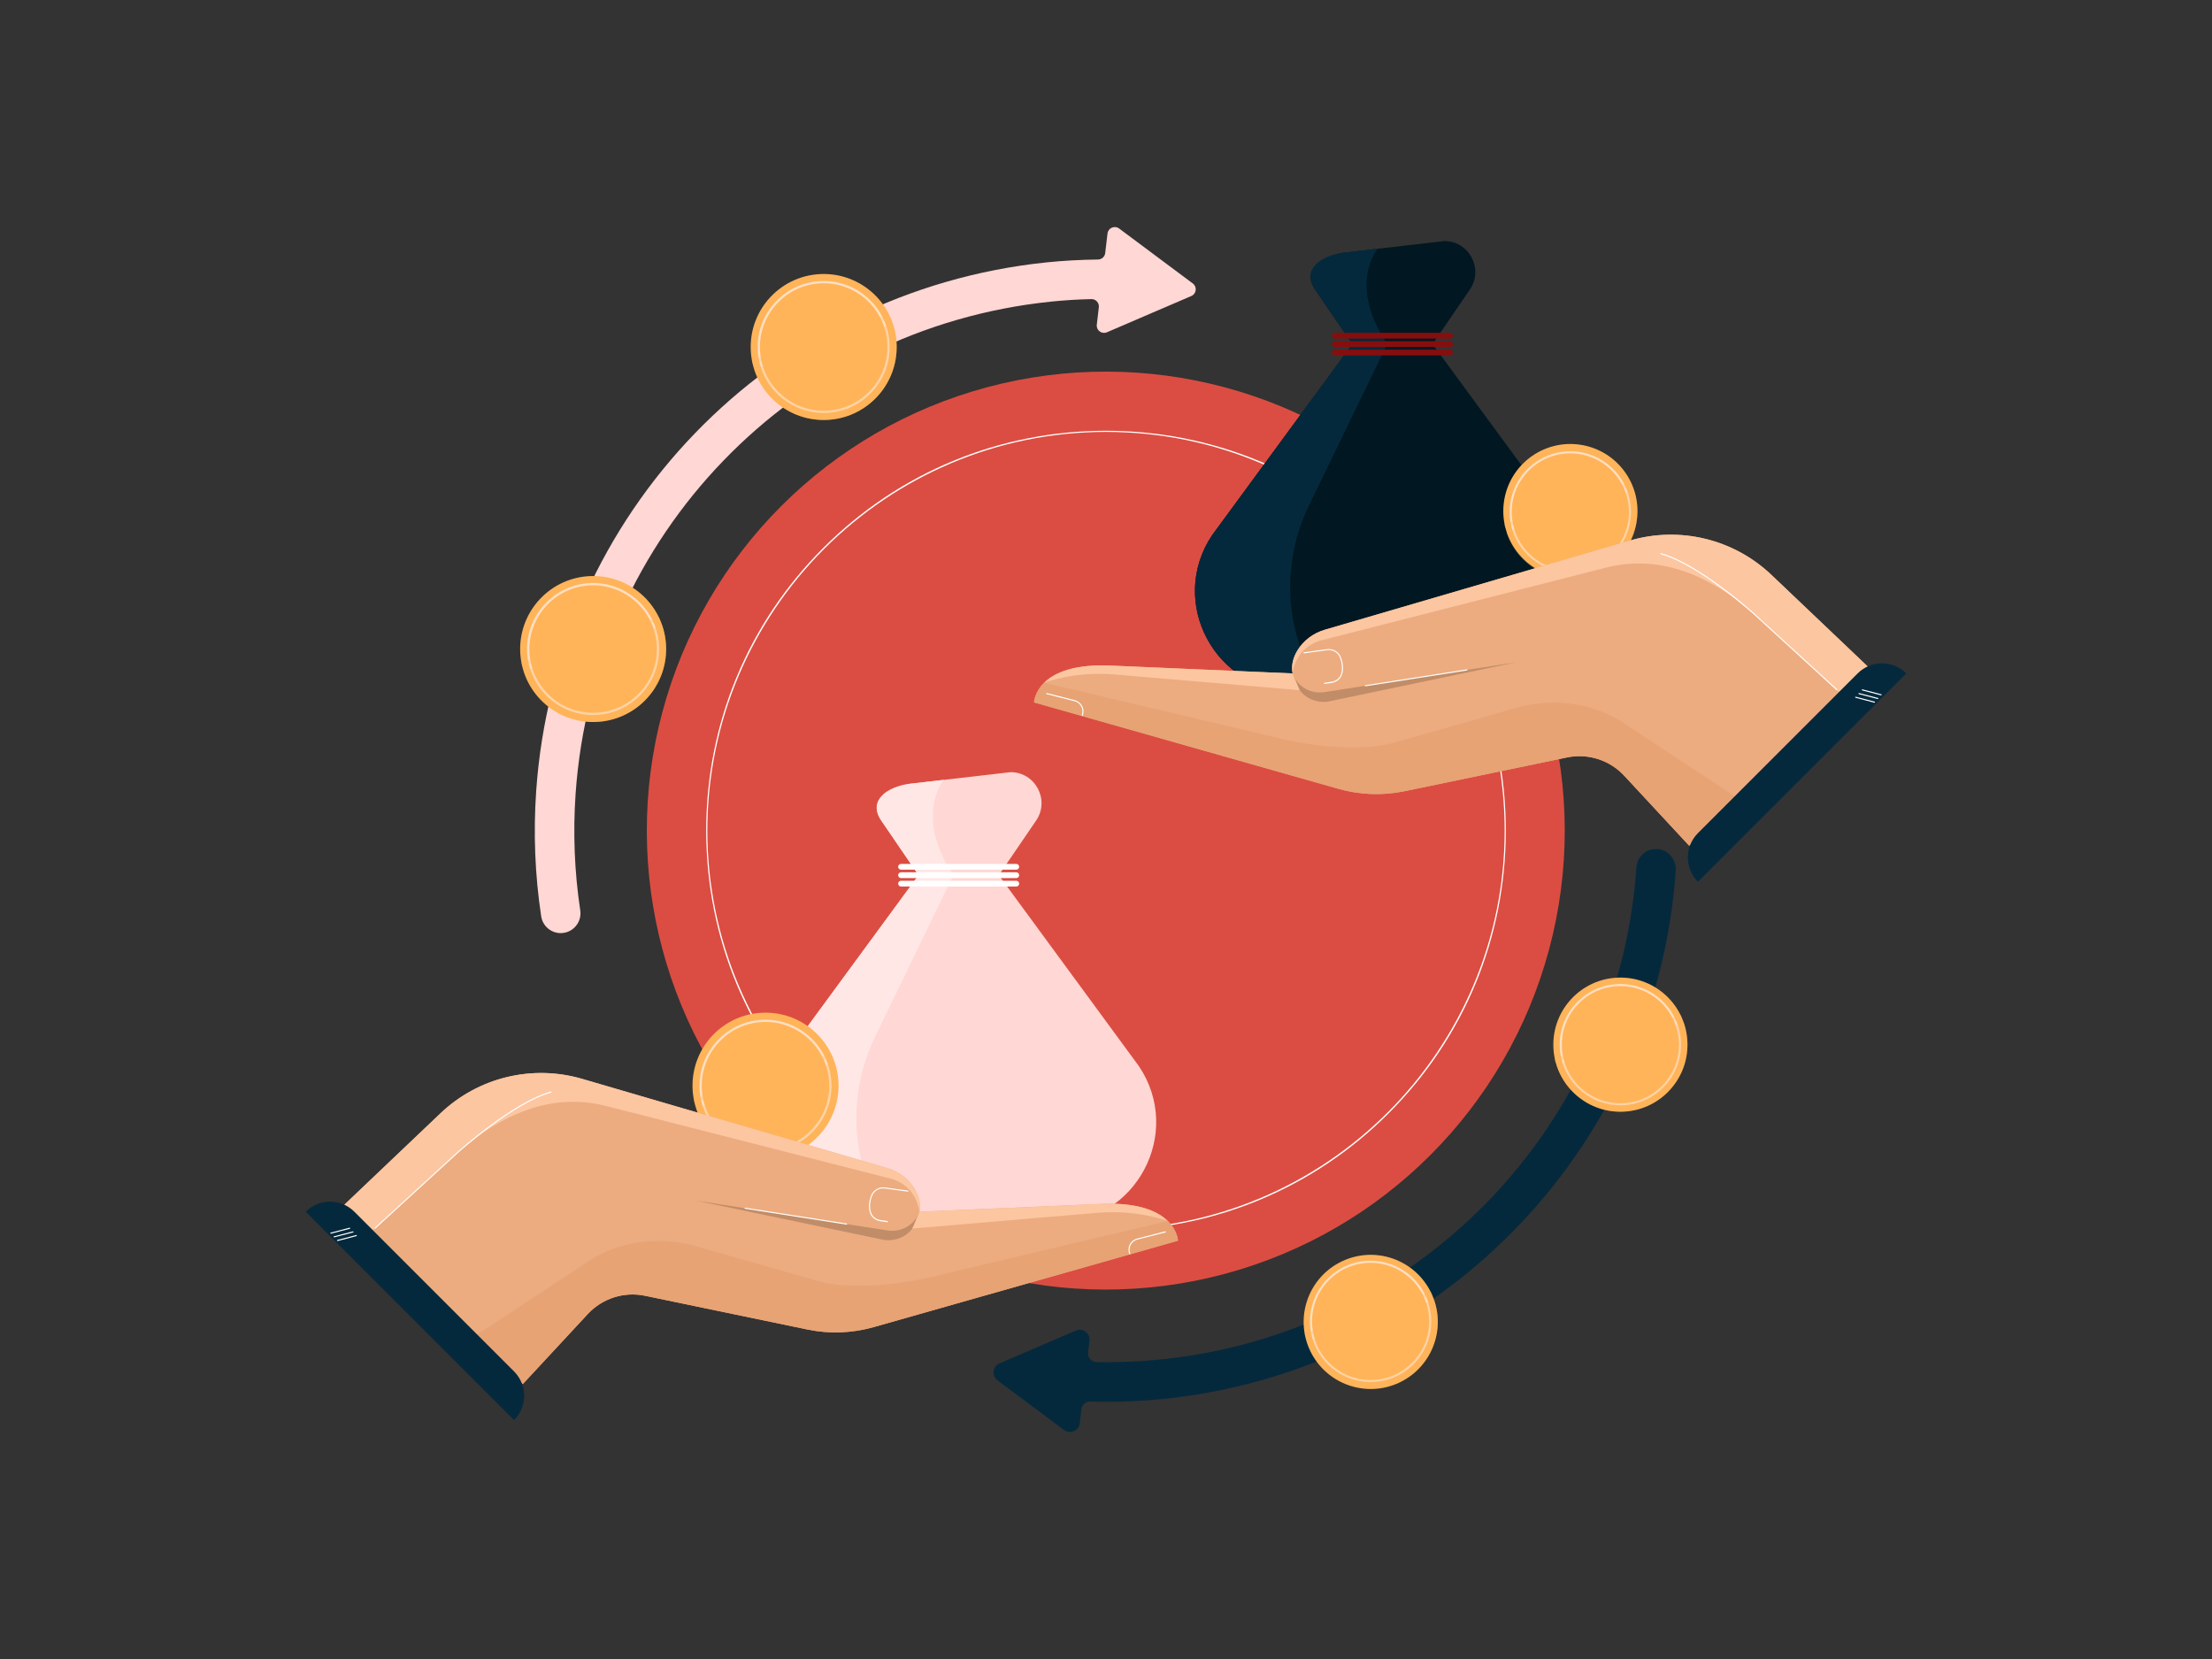 <?xml version="1.0" encoding="utf-8"?>
<!-- Generator: Adobe Illustrator 26.0.3, SVG Export Plug-In . SVG Version: 6.00 Build 0)  -->
<svg version="1.1" id="Layer_1" xmlns="http://www.w3.org/2000/svg" xmlns:xlink="http://www.w3.org/1999/xlink" x="0px" y="0px"
	 viewBox="0 0 500 375" style="enable-background:new 0 0 500 375;" xml:space="preserve">
<rect x="0" y="0" width="500" height="375" fill="#333333" stroke="none"/>
<style type="text/css">
	.st0{fill:#DB4D42;}
	.st1{fill:#FFFFFF;}
	.st2{fill:#05293C;}
	.st3{fill:#FFD7D4;}
	.st4{fill:#FFB45A;}
	.st5{fill:#FFDFC2;}
	.st6{opacity:0.28;}
	.st7{fill:#011721;}
	.st8{fill:#870E0E;}
	.st9{fill:#ECAC80;}
	.st10{fill:#C18D68;}
	.st11{fill:#E7A374;}
	.st12{fill:#FCC6A0;}
	.st13{fill:#FFE7E6;}
</style>
<g>
	<g>
		<g>
			
				<ellipse transform="matrix(0.707 -0.707 0.707 0.707 -59.532 231.766)" class="st0" cx="250" cy="187.74" rx="103.76" ry="103.76"/>
		</g>
		<g>
			<path class="st1" d="M250,278.11c-24.14,0-46.83-9.4-63.9-26.47s-26.47-39.76-26.47-63.9c0-24.14,9.4-46.83,26.47-63.9
				c17.07-17.07,39.76-26.47,63.9-26.47s46.83,9.4,63.9,26.47c17.07,17.07,26.47,39.76,26.47,63.9c0,24.14-9.4,46.83-26.47,63.9
				C296.83,268.71,274.14,278.11,250,278.11z M250,97.63c-49.69,0-90.11,40.42-90.11,90.11c0,49.69,40.42,90.11,90.11,90.11
				s90.11-40.42,90.11-90.11C340.11,138.06,299.69,97.63,250,97.63z"/>
		</g>
		<g>
			<path class="st2" d="M374.84,191.93c-2.56-0.28-4.77,1.61-4.95,4.13c-0.46,6.66-1.48,13.3-3.01,19.74
				c-13.2,55.29-62.69,93.15-119.04,92.08c-1.14-0.02-2.01-1.04-1.88-2.17l0.31-2.64c0.2-1.71-1.52-2.99-3.1-2.31l-8.62,3.71
				l-8.62,3.71c-1.58,0.68-1.83,2.81-0.45,3.84l7.52,5.61l7.52,5.61c1.38,1.03,3.35,0.18,3.55-1.53l0.38-3.2
				c0.12-1,0.98-1.73,1.98-1.7c1.18,0.04,2.37,0.06,3.55,0.06c27.61,0,54.61-8.86,76.88-25.37c24.39-18.09,41.68-44.23,48.7-73.6
				c1.64-6.85,2.72-13.91,3.22-21C378.96,194.46,377.25,192.19,374.84,191.93z"/>
		</g>
		<g>
			<path class="st3" d="M261.29,57.86l-8.32-6.21c-1.02-0.76-2.48-0.13-2.63,1.13l-0.52,4.43c-0.1,0.82-0.79,1.44-1.62,1.45
				c-3.9,0.05-7.79,0.25-11.65,0.65c-62.48,6.47-110.99,56.73-115.35,119.49c-0.66,9.48-0.28,19.01,1.13,28.32
				c0.33,2.21,2.24,3.8,4.41,3.8c0.22,0,0.45-0.02,0.67-0.05c2.44-0.37,4.12-2.65,3.75-5.09c-1.31-8.67-1.66-17.54-1.05-26.37
				c4.05-58.42,49.2-105.2,107.36-111.22c3.05-0.32,6.14-0.51,9.23-0.58c1-0.03,1.79,0.85,1.68,1.85l-0.46,3.94
				c-0.15,1.26,1.12,2.21,2.29,1.71l9.54-4.1l9.54-4.1c1.17-0.5,1.35-2.08,0.33-2.84L261.29,57.86z"/>
		</g>
		<g>
			<g>
				<g>
					<g>
						<g>
							<g>
								<g>
									<g>
										<g>
											<g>
												<g>
													<path class="st4" d="M150.57,146.27c0.24,9.11-6.95,16.69-16.06,16.93c-9.11,0.24-16.69-6.95-16.93-16.06
														c-0.24-9.11,6.95-16.69,16.06-16.93C142.75,129.97,150.33,137.16,150.57,146.27z"/>
												</g>
											</g>
										</g>
									</g>
								</g>
							</g>
						</g>
					</g>
				</g>
			</g>
			<g>
				<g>
					<g>
						<g>
							<g>
								<g>
									<g>
										<g>
											<g>
												<g>
													<path class="st5" d="M132.55,161.55c-3.27-0.33-6.32-1.72-8.75-4.02c-2.89-2.74-4.54-6.45-4.65-10.43
														c-0.22-8.22,6.3-15.09,14.52-15.31c8.23-0.21,15.09,6.3,15.31,14.52c0.11,3.98-1.35,7.77-4.09,10.66
														c-2.74,2.89-6.45,4.54-10.43,4.65C133.82,161.64,133.19,161.62,132.55,161.55z M135.52,132.37
														c-0.6-0.06-1.21-0.08-1.83-0.07c-7.94,0.21-14.23,6.84-14.02,14.79c0.1,3.85,1.7,7.43,4.49,10.07
														c2.79,2.65,6.45,4.05,10.3,3.95c3.85-0.1,7.42-1.7,10.07-4.49c2.65-2.79,4.05-6.45,3.95-10.3l0,0
														C148.28,139,142.63,133.08,135.52,132.37z"/>
												</g>
											</g>
										</g>
									</g>
								</g>
							</g>
						</g>
					</g>
				</g>
			</g>
			<g class="st6">
				<g>
					<g>
						<g>
							<g>
								<g>
									<g>
										<g>
											<g>
												<g>
													<path class="st4" d="M149.69,141.37l-31.32,10.39c2.19,6.8,8.64,11.64,16.14,11.44c9.11-0.24,16.3-7.82,16.06-16.93
														C150.52,144.56,150.22,142.91,149.69,141.37z"/>
												</g>
											</g>
										</g>
									</g>
								</g>
							</g>
						</g>
					</g>
				</g>
			</g>
			<g class="st6">
				<g>
					<g>
						<g>
							<g>
								<g>
									<g>
										<g>
											<g>
												<g>
													<path class="st4" d="M118.04,150.6l31.21-10.37c-0.12-0.27-0.24-0.54-0.37-0.8l-31.03,10.31
														C117.91,150.03,117.97,150.31,118.04,150.6z"/>
												</g>
											</g>
										</g>
									</g>
								</g>
							</g>
						</g>
					</g>
				</g>
			</g>
		</g>
		<g>
			<g>
				<g>
					<g>
						<g>
							<g>
								<g>
									<g>
										<g>
											<g>
												<g>
													<path class="st4" d="M202.68,78c0.24,9.11-6.95,16.69-16.06,16.93c-9.11,0.24-16.69-6.95-16.93-16.06
														c-0.24-9.11,6.95-16.69,16.06-16.93C194.86,61.7,202.44,68.89,202.68,78z"/>
												</g>
											</g>
										</g>
									</g>
								</g>
							</g>
						</g>
					</g>
				</g>
			</g>
			<g>
				<g>
					<g>
						<g>
							<g>
								<g>
									<g>
										<g>
											<g>
												<g>
													<path class="st5" d="M184.67,93.28c-3.27-0.33-6.32-1.72-8.75-4.02c-2.89-2.74-4.54-6.45-4.65-10.43
														c-0.22-8.22,6.3-15.09,14.52-15.31c8.23-0.21,15.09,6.3,15.31,14.52c0.11,3.98-1.35,7.77-4.09,10.66
														c-2.74,2.89-6.45,4.54-10.43,4.65C185.94,93.37,185.3,93.35,184.67,93.28z M187.63,64.1c-0.6-0.06-1.21-0.08-1.83-0.07
														c-7.94,0.21-14.23,6.84-14.02,14.79c0.1,3.85,1.7,7.43,4.49,10.07c2.79,2.65,6.45,4.05,10.3,3.95
														c3.85-0.1,7.42-1.7,10.07-4.49c2.65-2.79,4.05-6.45,3.95-10.3l0,0C200.4,70.73,194.74,64.81,187.63,64.1z"/>
												</g>
											</g>
										</g>
									</g>
								</g>
							</g>
						</g>
					</g>
				</g>
			</g>
			<g class="st6">
				<g>
					<g>
						<g>
							<g>
								<g>
									<g>
										<g>
											<g>
												<g>
													<path class="st4" d="M201.8,73.1l-31.32,10.39c2.19,6.8,8.64,11.64,16.14,11.44c9.11-0.24,16.3-7.82,16.06-16.93
														C202.64,76.29,202.33,74.64,201.8,73.1z"/>
												</g>
											</g>
										</g>
									</g>
								</g>
							</g>
						</g>
					</g>
				</g>
			</g>
			<g class="st6">
				<g>
					<g>
						<g>
							<g>
								<g>
									<g>
										<g>
											<g>
												<g>
													<path class="st4" d="M170.15,82.33l31.21-10.37c-0.12-0.27-0.24-0.54-0.37-0.8l-31.03,10.31
														C170.02,81.75,170.08,82.04,170.15,82.33z"/>
												</g>
											</g>
										</g>
									</g>
								</g>
							</g>
						</g>
					</g>
				</g>
			</g>
		</g>
		<g>
			<g>
				<g>
					<g>
						<g>
							<g>
								<g>
									<g>
										<g>
											<g>
												<g>
													<path class="st4" d="M381.43,235.73c0.22,8.37-6.38,15.34-14.75,15.56c-8.37,0.22-15.34-6.38-15.56-14.75
														c-0.22-8.37,6.38-15.34,14.75-15.56C374.24,220.75,381.2,227.36,381.43,235.73z"/>
												</g>
											</g>
										</g>
									</g>
								</g>
							</g>
						</g>
					</g>
				</g>
			</g>
			<g>
				<g>
					<g>
						<g>
							<g>
								<g>
									<g>
										<g>
											<g>
												<g>
													<path class="st5" d="M364.87,249.77c-3.01-0.3-5.81-1.58-8.04-3.69c-2.66-2.52-4.17-5.92-4.27-9.58
														c-0.2-7.56,5.78-13.87,13.34-14.07c7.56-0.2,13.87,5.78,14.07,13.34c0.1,3.66-1.24,7.14-3.76,9.8
														c-2.52,2.66-5.92,4.17-9.58,4.27C366.04,249.85,365.45,249.83,364.87,249.77z M367.6,222.96
														c-0.55-0.06-1.11-0.08-1.68-0.06c-7.3,0.19-13.08,6.29-12.88,13.58c0.09,3.54,1.56,6.82,4.12,9.26
														c2.57,2.43,5.93,3.72,9.46,3.63c3.54-0.09,6.82-1.56,9.26-4.12c2.43-2.57,3.72-5.93,3.63-9.46l0,0
														C379.33,229.05,374.13,223.61,367.6,222.96z"/>
												</g>
											</g>
										</g>
									</g>
								</g>
							</g>
						</g>
					</g>
				</g>
			</g>
			<g class="st6">
				<g>
					<g>
						<g>
							<g>
								<g>
									<g>
										<g>
											<g>
												<g>
													<path class="st4" d="M380.62,231.22l-28.78,9.55c2.01,6.25,7.94,10.69,14.83,10.51c8.37-0.22,14.98-7.19,14.75-15.56
														C381.38,234.15,381.1,232.64,380.62,231.22z"/>
												</g>
											</g>
										</g>
									</g>
								</g>
							</g>
						</g>
					</g>
				</g>
			</g>
			<g class="st6">
				<g>
					<g>
						<g>
							<g>
								<g>
									<g>
										<g>
											<g>
												<g>
													<path class="st4" d="M351.55,240.16l28.67-9.95c-0.11-0.26-0.22-0.52-0.34-0.77l-28.5,9.89
														C351.43,239.61,351.49,239.89,351.55,240.16z"/>
												</g>
											</g>
										</g>
									</g>
								</g>
							</g>
						</g>
					</g>
				</g>
			</g>
		</g>
		<g>
			<g>
				<g>
					<g>
						<g>
							<g>
								<g>
									<g>
										<g>
											<g>
												<g>
													
														<ellipse transform="matrix(0.903 -0.43 0.43 0.903 -98.351 162.315)" class="st4" cx="309.81" cy="298.68" rx="15.16" ry="15.16"/>
												</g>
											</g>
										</g>
									</g>
								</g>
							</g>
						</g>
					</g>
				</g>
			</g>
			<g>
				<g>
					<g>
						<g>
							<g>
								<g>
									<g>
										<g>
											<g>
												<g>
													<path class="st5" d="M308.42,312.32c-3.01-0.3-5.81-1.58-8.04-3.69c-2.66-2.52-4.17-5.92-4.27-9.58
														c-0.2-7.56,5.78-13.87,13.34-14.07c7.56-0.2,13.87,5.78,14.07,13.34c0.1,3.66-1.24,7.14-3.76,9.8
														c-2.52,2.66-5.92,4.17-9.58,4.27C309.58,312.4,309,312.38,308.42,312.32z M311.14,285.51
														c-0.55-0.06-1.11-0.08-1.68-0.06c-7.3,0.19-13.08,6.29-12.88,13.59c0.09,3.54,1.56,6.82,4.12,9.26
														c2.57,2.43,5.93,3.72,9.46,3.63c3.54-0.09,6.82-1.56,9.26-4.12c2.43-2.57,3.72-5.93,3.63-9.46l0,0
														C322.87,291.6,317.67,286.16,311.14,285.51z"/>
												</g>
											</g>
										</g>
									</g>
								</g>
							</g>
						</g>
					</g>
				</g>
			</g>
			<g class="st6">
				<g>
					<g>
						<g>
							<g>
								<g>
									<g>
										<g>
											<g>
												<g>
													<path class="st4" d="M324.16,293.77l-28.78,9.55c2.01,6.25,7.94,10.69,14.83,10.51c8.37-0.22,14.98-7.19,14.75-15.56
														C324.93,296.7,324.65,295.19,324.16,293.77z"/>
												</g>
											</g>
										</g>
									</g>
								</g>
							</g>
						</g>
					</g>
				</g>
			</g>
			<g class="st6">
				<g>
					<g>
						<g>
							<g>
								<g>
									<g>
										<g>
											<g>
												<g>
													<path class="st4" d="M295.08,302.25l28.68-9.52c-0.11-0.25-0.22-0.5-0.34-0.74l-28.51,9.47
														C294.96,301.73,295.02,301.99,295.08,302.25z"/>
												</g>
											</g>
										</g>
									</g>
								</g>
							</g>
						</g>
					</g>
				</g>
			</g>
		</g>
		<g>
			<g>
				<g>
					<g>
						<g>
							<g>
								<g>
									<g>
										<path class="st7" d="M305.68,77.78l-8.45-12.38c-3.14-4.65,1.82-7.32,6.32-8.26l22.92-2.65c5.61,0,8.94,6.27,5.8,10.92
											l-8.45,12.38l31.65,43.13c10.19,15.1-0.63,35.45-18.84,35.45h-21.88h-21.88c-18.21,0-29.03-20.35-18.84-35.45
											L305.68,77.78z"/>
									</g>
								</g>
							</g>
						</g>
					</g>
				</g>
				<g>
					<path class="st2" d="M295.87,114.28l17.68-36.5c-9.02-13.59-2.13-21.56-2.13-21.56l-7.87,0.91c-4.75,0.63-9.45,3.61-6.32,8.26
						l8.45,12.38l-31.65,43.13c-10.19,15.1,0.63,35.45,18.84,35.45h6.27c-0.26-0.37-0.52-0.75-0.77-1.12
						C290.28,143.07,289.5,127.44,295.87,114.28z"/>
				</g>
				<g>
					<g>
						<g>
							<g>
								<g>
									<g>
										<g>
											<path class="st8" d="M301.72,76.53h26.05c0.36,0,0.65-0.29,0.65-0.65c0-0.36-0.29-0.65-0.65-0.65h-26.05
												c-0.36,0-0.65,0.29-0.65,0.65C301.07,76.24,301.36,76.53,301.72,76.53z"/>
										</g>
									</g>
								</g>
							</g>
						</g>
					</g>
					<g>
						<g>
							<g>
								<g>
									<g>
										<g>
											<path class="st8" d="M301.72,78.44h26.05c0.36,0,0.65-0.29,0.65-0.65s-0.29-0.65-0.65-0.65h-26.05
												c-0.36,0-0.65,0.29-0.65,0.65S301.36,78.44,301.72,78.44z"/>
										</g>
									</g>
								</g>
							</g>
						</g>
					</g>
					<g>
						<g>
							<g>
								<g>
									<g>
										<g>
											<path class="st8" d="M301.72,80.34h26.05c0.36,0,0.65-0.29,0.65-0.65c0-0.36-0.29-0.65-0.65-0.65h-26.05
												c-0.36,0-0.65,0.29-0.65,0.65C301.07,80.05,301.36,80.34,301.72,80.34z"/>
										</g>
									</g>
								</g>
							</g>
						</g>
					</g>
				</g>
			</g>
			<g>
				<g>
					<g>
						<g>
							<g>
								<g>
									<g>
										<g>
											<g>
												<g>
													<g>
														
															<ellipse transform="matrix(0.826 -0.564 0.564 0.826 -3.481 220.137)" class="st4" cx="354.95" cy="115.71" rx="15.16" ry="15.16"/>
													</g>
												</g>
											</g>
										</g>
									</g>
								</g>
							</g>
						</g>
					</g>
				</g>
				<g>
					<g>
						<g>
							<g>
								<g>
									<g>
										<g>
											<g>
												<g>
													<g>
														<path class="st5" d="M353.56,129.35c-3.01-0.3-5.81-1.58-8.04-3.69c-2.66-2.52-4.17-5.92-4.27-9.58
															c-0.2-7.56,5.78-13.87,13.34-14.07c7.56-0.2,13.87,5.78,14.07,13.34c0.1,3.66-1.24,7.14-3.76,9.8
															c-2.52,2.66-5.92,4.17-9.58,4.27C354.73,129.43,354.14,129.41,353.56,129.35z M356.28,102.54
															c-0.55-0.06-1.11-0.08-1.68-0.06c-7.3,0.19-13.08,6.29-12.88,13.58c0.09,3.54,1.56,6.82,4.12,9.26
															c2.57,2.43,5.93,3.72,9.46,3.63c3.54-0.09,6.82-1.56,9.26-4.12c2.43-2.57,3.72-5.93,3.63-9.46l0,0
															C368.01,108.63,362.81,103.19,356.28,102.54z"/>
													</g>
												</g>
											</g>
										</g>
									</g>
								</g>
							</g>
						</g>
					</g>
				</g>
				<g class="st6">
					<g>
						<g>
							<g>
								<g>
									<g>
										<g>
											<g>
												<g>
													<g>
														<path class="st4" d="M369.3,110.8l-28.78,9.55c2.01,6.25,7.94,10.69,14.83,10.51c8.37-0.22,14.98-7.19,14.75-15.56
															C370.07,113.73,369.79,112.22,369.3,110.8z"/>
													</g>
												</g>
											</g>
										</g>
									</g>
								</g>
							</g>
						</g>
					</g>
				</g>
				<g class="st6">
					<g>
						<g>
							<g>
								<g>
									<g>
										<g>
											<g>
												<g>
													<g>
														<path class="st4" d="M340.22,119.28l28.68-9.52c-0.11-0.25-0.22-0.5-0.34-0.74l-28.51,9.47
															C340.1,118.76,340.16,119.02,340.22,119.28z"/>
													</g>
												</g>
											</g>
										</g>
									</g>
								</g>
							</g>
						</g>
					</g>
				</g>
			</g>
			<g>
				<g>
					<g>
						<g>
							<g>
								<g>
									<g>
										<path class="st9" d="M251.83,150.48l40.35,1.74c-0.39-1.93,0.2-3.7,1.07-5.16c1.39-2.3,3.64-3.96,6.22-4.71l68.95-20.16
											c11.29-3.3,23.47-0.34,31.99,7.76l21.76,20.7l-40.34,40.52l-14.69-15.83c-3.3-3.55-8.21-5.12-12.95-4.13l-36.72,7.63
											c-4.95,1.03-10.07,0.84-14.93-0.54l-68.81-19.54C233.73,158.75,234.07,149.44,251.83,150.48z"/>
									</g>
								</g>
							</g>
						</g>
					</g>
				</g>
				<g>
					<g>
						<g>
							<g>
								<g>
									<g>
										<path class="st10" d="M292.18,152.22c0,0,0.11,0.38,0.4,0.91c1.31,2.44,4.06,3.74,6.79,3.32l43.32-6.75l-42.17,8.82
											c-0.74,0.16-1.5,0.19-2.25,0.08C296.31,158.32,293.12,157.08,292.18,152.22z"/>
									</g>
								</g>
							</g>
						</g>
					</g>
				</g>
				<g>
					<g>
						<g>
							<g>
								<g>
									<g>
										<path class="st11" d="M236.02,154.32l51.84,12.25c0,0,17.13,4.71,28.62,0.92l26.21-7.47c0,0,13.45-4.63,25.75,4.37
											l24.2,15.93l0,0l-10.81,10.86l-14.69-15.83c-3.3-3.55-8.21-5.12-12.95-4.13l-36.72,7.63c-4.95,1.03-10.07,0.84-14.93-0.54
											l-68.81-19.54C233.73,158.75,233.81,156.49,236.02,154.32z"/>
									</g>
								</g>
							</g>
						</g>
					</g>
				</g>
				<g>
					<g>
						<g>
							<g>
								<g>
									<g>
										<path class="st12" d="M293.77,156.01l-42.12-3.58c-9.08-0.69-15.63,1.89-15.63,1.89l0,0c2.28-2.23,6.8-4.37,15.81-3.84
											l40.35,1.74L293.77,156.01z"/>
									</g>
								</g>
							</g>
						</g>
					</g>
				</g>
				<g>
					<g>
						<g>
							<g>
								<g>
									<g>
										<path class="st12" d="M292.18,152.22c-0.38-1.92,0.19-3.68,1.05-5.13c1.38-2.32,3.64-3.99,6.24-4.75l68.95-20.16
											c11.29-3.3,23.47-0.34,31.99,7.76l21.76,20.7l-6.03,6.12l-19.6-17.96c-9.72-8.48-21.09-13.67-33.58-10.48l-64.75,16.54
											C292.61,146.73,292.18,152.22,292.18,152.22z"/>
									</g>
								</g>
							</g>
						</g>
					</g>
				</g>
				<g>
					<g>
						<g>
							<g>
								<g>
									<g>
										<path class="st2" d="M383.8,199.32L383.8,199.32l47.1-47.1l0,0c-3.04-3.04-7.96-3.04-11,0l-36.1,36.1
											C380.76,191.36,380.76,196.28,383.8,199.32z"/>
									</g>
								</g>
							</g>
						</g>
					</g>
				</g>
				<g>
					<g>
						<g>
							<g>
								<g>
									<g>
										<path class="st1" d="M415.23,156.06c0.03,0,0.07-0.01,0.09-0.04c0.05-0.05,0.04-0.13-0.01-0.17l-18.69-17.12
											c-0.12-0.11-12.49-11.3-21.16-13.69c-0.07-0.02-0.13,0.02-0.15,0.09c-0.02,0.07,0.02,0.13,0.09,0.15
											c8.61,2.38,20.93,13.52,21.06,13.63l18.69,17.12C415.17,156.05,415.2,156.06,415.23,156.06z"/>
									</g>
								</g>
							</g>
						</g>
					</g>
				</g>
				<g>
					<g>
						<g>
							<g>
								<g>
									<g>
										<path class="st1" d="M308.63,155.13c0.01,0,0.01,0,0.02,0l22.95-3.58c0.07-0.01,0.11-0.07,0.1-0.14
											c-0.01-0.07-0.07-0.11-0.14-0.1l-22.95,3.58c-0.07,0.01-0.11,0.07-0.1,0.14C308.52,155.09,308.57,155.13,308.63,155.13z"
											/>
									</g>
								</g>
							</g>
						</g>
					</g>
				</g>
				<g>
					<g>
						<g>
							<g>
								<g>
									<g>
										<path class="st1" d="M299.39,154.59c0.01,0,0.01,0,0.02,0l1.58-0.22c1.17-0.16,2.11-0.97,2.41-2.06
											c0.31-1.11,0.21-2.35-0.27-3.68c-0.49-1.33-1.86-2.12-3.27-1.88l-5.11,0.69c-0.07,0.01-0.11,0.07-0.1,0.14
											c0.01,0.07,0.07,0.12,0.14,0.1l5.11-0.7c1.29-0.23,2.55,0.5,3,1.72c0.47,1.28,0.56,2.47,0.27,3.53
											c-0.27,1-1.14,1.74-2.21,1.88l-1.58,0.22c-0.07,0.01-0.11,0.07-0.1,0.14C299.28,154.54,299.33,154.59,299.39,154.59z"/>
									</g>
								</g>
							</g>
						</g>
					</g>
				</g>
				<g>
					<g>
						<g>
							<g>
								<g>
									<g>
										<path class="st1" d="M244.63,161.84c0.05,0,0.1-0.03,0.12-0.08c0.13-0.36,0.15-0.57,0.16-0.88
											c0.06-1.2-0.77-2.3-1.97-2.61l-6.32-1.62c-0.07-0.02-0.13,0.02-0.15,0.09c-0.02,0.07,0.02,0.13,0.09,0.15l6.32,1.62
											c1.09,0.28,1.84,1.27,1.79,2.36c-0.01,0.28-0.03,0.47-0.15,0.81c-0.02,0.06,0.01,0.13,0.07,0.16
											C244.6,161.83,244.62,161.84,244.63,161.84z"/>
									</g>
								</g>
							</g>
						</g>
					</g>
				</g>
				<g>
					<g>
						<g>
							<g>
								<g>
									<g>
										<path class="st1" d="M425.21,157.17c0.05,0,0.1-0.04,0.12-0.09c0.02-0.07-0.02-0.13-0.09-0.15l-4.25-1.11
											c-0.07-0.02-0.13,0.02-0.15,0.09c-0.02,0.07,0.02,0.13,0.09,0.15l4.25,1.11C425.18,157.17,425.2,157.17,425.21,157.17z"/>
									</g>
								</g>
							</g>
						</g>
					</g>
				</g>
				<g>
					<g>
						<g>
							<g>
								<g>
									<g>
										<path class="st1" d="M424.46,158.01c0.05,0,0.1-0.04,0.12-0.09c0.02-0.07-0.02-0.13-0.09-0.15l-4.25-1.11
											c-0.07-0.02-0.13,0.02-0.15,0.09c-0.02,0.07,0.02,0.13,0.09,0.15l4.25,1.11C424.44,158.01,424.45,158.01,424.46,158.01z"
											/>
									</g>
								</g>
							</g>
						</g>
					</g>
				</g>
				<g>
					<g>
						<g>
							<g>
								<g>
									<g>
										<path class="st1" d="M423.71,158.84c0.05,0,0.1-0.04,0.12-0.09c0.02-0.07-0.02-0.13-0.09-0.15l-4.25-1.11
											c-0.06-0.02-0.13,0.02-0.15,0.09c-0.02,0.07,0.02,0.13,0.09,0.15l4.25,1.11C423.69,158.84,423.7,158.84,423.71,158.84z"/>
									</g>
								</g>
							</g>
						</g>
					</g>
				</g>
			</g>
		</g>
		<g>
			<g>
				<g>
					<g>
						<g>
							<g>
								<g>
									<g>
										<g>
											<path class="st3" d="M207.63,197.83l-8.45-12.38c-3.14-4.65,1.82-7.32,6.32-8.26l22.92-2.65c5.61,0,8.94,6.27,5.8,10.92
												l-8.45,12.38l31.65,43.13c10.19,15.1-0.63,35.45-18.84,35.45H216.7h-21.88c-18.21,0-29.03-20.35-18.84-35.45
												L207.63,197.83z"/>
										</g>
									</g>
								</g>
							</g>
						</g>
					</g>
					<g>
						<path class="st13" d="M197.82,234.33l17.68-36.5c-9.02-13.59-2.13-21.56-2.13-21.56l-7.87,0.91
							c-4.75,0.63-9.45,3.61-6.32,8.26l8.45,12.38l-31.65,43.13c-10.19,15.1,0.63,35.45,18.84,35.45h6.27
							c-0.26-0.37-0.52-0.75-0.77-1.12C192.23,263.11,191.45,247.48,197.82,234.33z"/>
					</g>
					<g>
						<g>
							<g>
								<g>
									<g>
										<g>
											<g>
												<path class="st1" d="M203.67,196.58h26.05c0.36,0,0.65-0.29,0.65-0.65c0-0.36-0.29-0.65-0.65-0.65h-26.05
													c-0.36,0-0.65,0.29-0.65,0.65C203.02,196.29,203.31,196.58,203.67,196.58z"/>
											</g>
										</g>
									</g>
								</g>
							</g>
						</g>
						<g>
							<g>
								<g>
									<g>
										<g>
											<g>
												<path class="st1" d="M203.67,198.48h26.05c0.36,0,0.65-0.29,0.65-0.65c0-0.36-0.29-0.65-0.65-0.65h-26.05
													c-0.36,0-0.65,0.29-0.65,0.65C203.02,198.19,203.31,198.48,203.67,198.48z"/>
											</g>
										</g>
									</g>
								</g>
							</g>
						</g>
						<g>
							<g>
								<g>
									<g>
										<g>
											<g>
												<path class="st1" d="M203.67,200.39h26.05c0.36,0,0.65-0.29,0.65-0.65c0-0.36-0.29-0.65-0.65-0.65h-26.05
													c-0.36,0-0.65,0.29-0.65,0.65C203.02,200.09,203.31,200.39,203.67,200.39z"/>
											</g>
										</g>
									</g>
								</g>
							</g>
						</g>
					</g>
				</g>
			</g>
			<g>
				<g>
					<g>
						<g>
							<g>
								<g>
									<g>
										<g>
											<g>
												<g>
													<g>
														<path class="st4" d="M189.53,244.97c0.24,9.11-6.95,16.69-16.06,16.93c-9.11,0.24-16.69-6.95-16.93-16.06
															c-0.24-9.11,6.95-16.69,16.06-16.93C181.71,228.67,189.29,235.86,189.53,244.97z"/>
													</g>
												</g>
											</g>
										</g>
									</g>
								</g>
							</g>
						</g>
					</g>
				</g>
				<g>
					<g>
						<g>
							<g>
								<g>
									<g>
										<g>
											<g>
												<g>
													<g>
														<path class="st5" d="M171.52,260.26c-3.27-0.33-6.32-1.72-8.75-4.02c-2.89-2.74-4.54-6.45-4.65-10.43
															c-0.22-8.22,6.3-15.09,14.52-15.31c8.23-0.21,15.09,6.3,15.31,14.52c0.11,3.98-1.35,7.77-4.09,10.66
															c-2.74,2.89-6.45,4.54-10.43,4.65C172.79,260.34,172.15,260.32,171.52,260.26z M174.48,231.07
															c-0.6-0.06-1.21-0.08-1.83-0.07c-7.94,0.21-14.23,6.84-14.02,14.79c0.1,3.85,1.7,7.43,4.49,10.07
															c2.79,2.65,6.45,4.05,10.3,3.95c3.85-0.1,7.42-1.7,10.07-4.49c2.65-2.79,4.05-6.45,3.95-10.3l0,0
															C187.25,237.7,181.59,231.79,174.48,231.07z"/>
													</g>
												</g>
											</g>
										</g>
									</g>
								</g>
							</g>
						</g>
					</g>
				</g>
				<g class="st6">
					<g>
						<g>
							<g>
								<g>
									<g>
										<g>
											<g>
												<g>
													<g>
														<path class="st4" d="M188.65,240.07l-31.32,10.39c2.19,6.8,8.64,11.64,16.14,11.44c9.11-0.24,16.3-7.82,16.06-16.93
															C189.49,243.26,189.18,241.61,188.65,240.07z"/>
													</g>
												</g>
											</g>
										</g>
									</g>
								</g>
							</g>
						</g>
					</g>
				</g>
				<g class="st6">
					<g>
						<g>
							<g>
								<g>
									<g>
										<g>
											<g>
												<g>
													<g>
														<path class="st4" d="M157,249.3l31.21-10.37c-0.12-0.27-0.24-0.54-0.37-0.8l-31.03,10.31
															C156.87,248.73,156.93,249.01,157,249.3z"/>
													</g>
												</g>
											</g>
										</g>
									</g>
								</g>
							</g>
						</g>
					</g>
				</g>
			</g>
			<g>
				<g>
					<g>
						<g>
							<g>
								<g>
									<g>
										<path class="st9" d="M248.17,272.16l-40.35,1.74c0.39-1.93-0.2-3.7-1.07-5.16c-1.39-2.3-3.64-3.96-6.22-4.71l-68.95-20.16
											c-11.28-3.3-23.47-0.34-31.99,7.76l-21.76,20.7l40.34,40.52l14.69-15.83c3.3-3.55,8.21-5.12,12.95-4.13l36.72,7.63
											c4.95,1.03,10.07,0.84,14.93-0.54l68.81-19.54C266.27,280.44,265.93,271.13,248.17,272.16z"/>
									</g>
								</g>
							</g>
						</g>
					</g>
				</g>
				<g>
					<g>
						<g>
							<g>
								<g>
									<g>
										<path class="st10" d="M207.82,273.9c0,0-0.11,0.38-0.4,0.91c-1.31,2.44-4.06,3.74-6.79,3.32l-43.32-6.75l42.17,8.82
											c0.74,0.16,1.5,0.19,2.25,0.08C203.69,280,206.88,278.77,207.82,273.9z"/>
									</g>
								</g>
							</g>
						</g>
					</g>
				</g>
				<g>
					<g>
						<g>
							<g>
								<g>
									<g>
										<path class="st11" d="M263.98,276l-51.84,12.25c0,0-17.13,4.71-28.62,0.92l-26.21-7.47c0,0-13.45-4.63-25.75,4.37
											l-24.2,15.93l0,0l10.81,10.86l14.69-15.83c3.3-3.55,8.21-5.12,12.95-4.13l36.72,7.63c4.95,1.03,10.07,0.84,14.93-0.54
											l68.81-19.54C266.27,280.44,266.19,278.17,263.98,276z"/>
									</g>
								</g>
							</g>
						</g>
					</g>
				</g>
				<g>
					<g>
						<g>
							<g>
								<g>
									<g>
										<path class="st12" d="M206.23,277.7l42.12-3.58c9.08-0.69,15.63,1.89,15.63,1.89l0,0c-2.28-2.23-6.8-4.37-15.81-3.84
											l-40.35,1.74L206.23,277.7z"/>
									</g>
								</g>
							</g>
						</g>
					</g>
				</g>
				<g>
					<g>
						<g>
							<g>
								<g>
									<g>
										<path class="st12" d="M207.82,273.9c0.38-1.92-0.19-3.68-1.05-5.13c-1.38-2.32-3.64-3.99-6.24-4.75l-68.95-20.16
											c-11.28-3.3-23.47-0.34-31.99,7.76l-21.76,20.7l6.03,6.12l19.6-17.96c9.72-8.48,21.09-13.67,33.58-10.48l64.75,16.54
											C207.39,268.41,207.82,273.9,207.82,273.9z"/>
									</g>
								</g>
							</g>
						</g>
					</g>
				</g>
				<g>
					<g>
						<g>
							<g>
								<g>
									<g>
										<path class="st2" d="M116.2,321L116.2,321l-47.1-47.1l0,0c3.04-3.04,7.96-3.04,11,0l36.1,36.1
											C119.24,313.04,119.24,317.97,116.2,321z"/>
									</g>
								</g>
							</g>
						</g>
					</g>
				</g>
				<g>
					<g>
						<g>
							<g>
								<g>
									<g>
										<path class="st1" d="M84.77,277.74c-0.03,0-0.07-0.01-0.09-0.04c-0.05-0.05-0.04-0.13,0.01-0.17l18.69-17.12
											c0.12-0.11,12.49-11.3,21.16-13.69c0.07-0.02,0.13,0.02,0.15,0.09c0.02,0.06-0.02,0.13-0.09,0.15
											c-8.61,2.38-20.93,13.52-21.06,13.63l-18.69,17.12C84.83,277.73,84.8,277.74,84.77,277.74z"/>
									</g>
								</g>
							</g>
						</g>
					</g>
				</g>
				<g>
					<g>
						<g>
							<g>
								<g>
									<g>
										<path class="st1" d="M191.37,276.81c-0.01,0-0.01,0-0.02,0l-22.95-3.58c-0.07-0.01-0.11-0.07-0.1-0.14
											c0.01-0.07,0.07-0.11,0.14-0.1l22.95,3.58c0.07,0.01,0.11,0.07,0.1,0.14C191.48,276.77,191.43,276.81,191.37,276.81z"/>
									</g>
								</g>
							</g>
						</g>
					</g>
				</g>
				<g>
					<g>
						<g>
							<g>
								<g>
									<g>
										<path class="st1" d="M200.61,276.27c-0.01,0-0.01,0-0.02,0l-1.58-0.22c-1.17-0.16-2.11-0.97-2.41-2.06
											c-0.31-1.11-0.21-2.35,0.27-3.68c0.49-1.33,1.86-2.12,3.27-1.88l5.11,0.69c0.07,0.01,0.11,0.07,0.1,0.14
											c-0.01,0.07-0.07,0.12-0.14,0.1l-5.11-0.7c-1.29-0.23-2.55,0.5-3,1.72c-0.47,1.28-0.56,2.47-0.27,3.53
											c0.27,1,1.14,1.74,2.21,1.88l1.58,0.22c0.07,0.01,0.11,0.07,0.1,0.14C200.72,276.22,200.67,276.27,200.61,276.27z"/>
									</g>
								</g>
							</g>
						</g>
					</g>
				</g>
				<g>
					<g>
						<g>
							<g>
								<g>
									<g>
										<path class="st1" d="M255.37,283.52c-0.05,0-0.1-0.03-0.12-0.08c-0.13-0.36-0.15-0.57-0.16-0.88
											c-0.06-1.2,0.77-2.3,1.97-2.61l6.32-1.62c0.07-0.02,0.13,0.02,0.15,0.09c0.02,0.07-0.02,0.13-0.09,0.15l-6.32,1.62
											c-1.09,0.28-1.84,1.27-1.79,2.36c0.01,0.28,0.03,0.47,0.15,0.81c0.02,0.06-0.01,0.13-0.07,0.16
											C255.4,283.52,255.38,283.52,255.37,283.52z"/>
									</g>
								</g>
							</g>
						</g>
					</g>
				</g>
				<g>
					<g>
						<g>
							<g>
								<g>
									<g>
										<path class="st1" d="M74.79,278.86c-0.05,0-0.1-0.04-0.12-0.09c-0.02-0.07,0.02-0.13,0.09-0.15l4.25-1.11
											c0.07-0.02,0.13,0.02,0.15,0.09c0.02,0.07-0.02,0.13-0.09,0.15l-4.25,1.11C74.82,278.85,74.8,278.86,74.79,278.86z"/>
									</g>
								</g>
							</g>
						</g>
					</g>
				</g>
				<g>
					<g>
						<g>
							<g>
								<g>
									<g>
										<path class="st1" d="M75.54,279.69c-0.05,0-0.1-0.04-0.12-0.09c-0.02-0.07,0.02-0.13,0.09-0.15l4.25-1.11
											c0.07-0.02,0.13,0.02,0.15,0.09c0.02,0.07-0.02,0.13-0.09,0.15l-4.25,1.11C75.56,279.69,75.55,279.69,75.54,279.69z"/>
									</g>
								</g>
							</g>
						</g>
					</g>
				</g>
				<g>
					<g>
						<g>
							<g>
								<g>
									<g>
										<path class="st1" d="M76.29,280.52c-0.05,0-0.1-0.04-0.12-0.09c-0.02-0.07,0.02-0.13,0.09-0.15l4.25-1.11
											c0.06-0.02,0.13,0.02,0.15,0.09c0.02,0.07-0.02,0.13-0.09,0.15l-4.25,1.11C76.31,280.52,76.3,280.52,76.29,280.52z"/>
									</g>
								</g>
							</g>
						</g>
					</g>
				</g>
			</g>
		</g>
	</g>
</g>
</svg>
